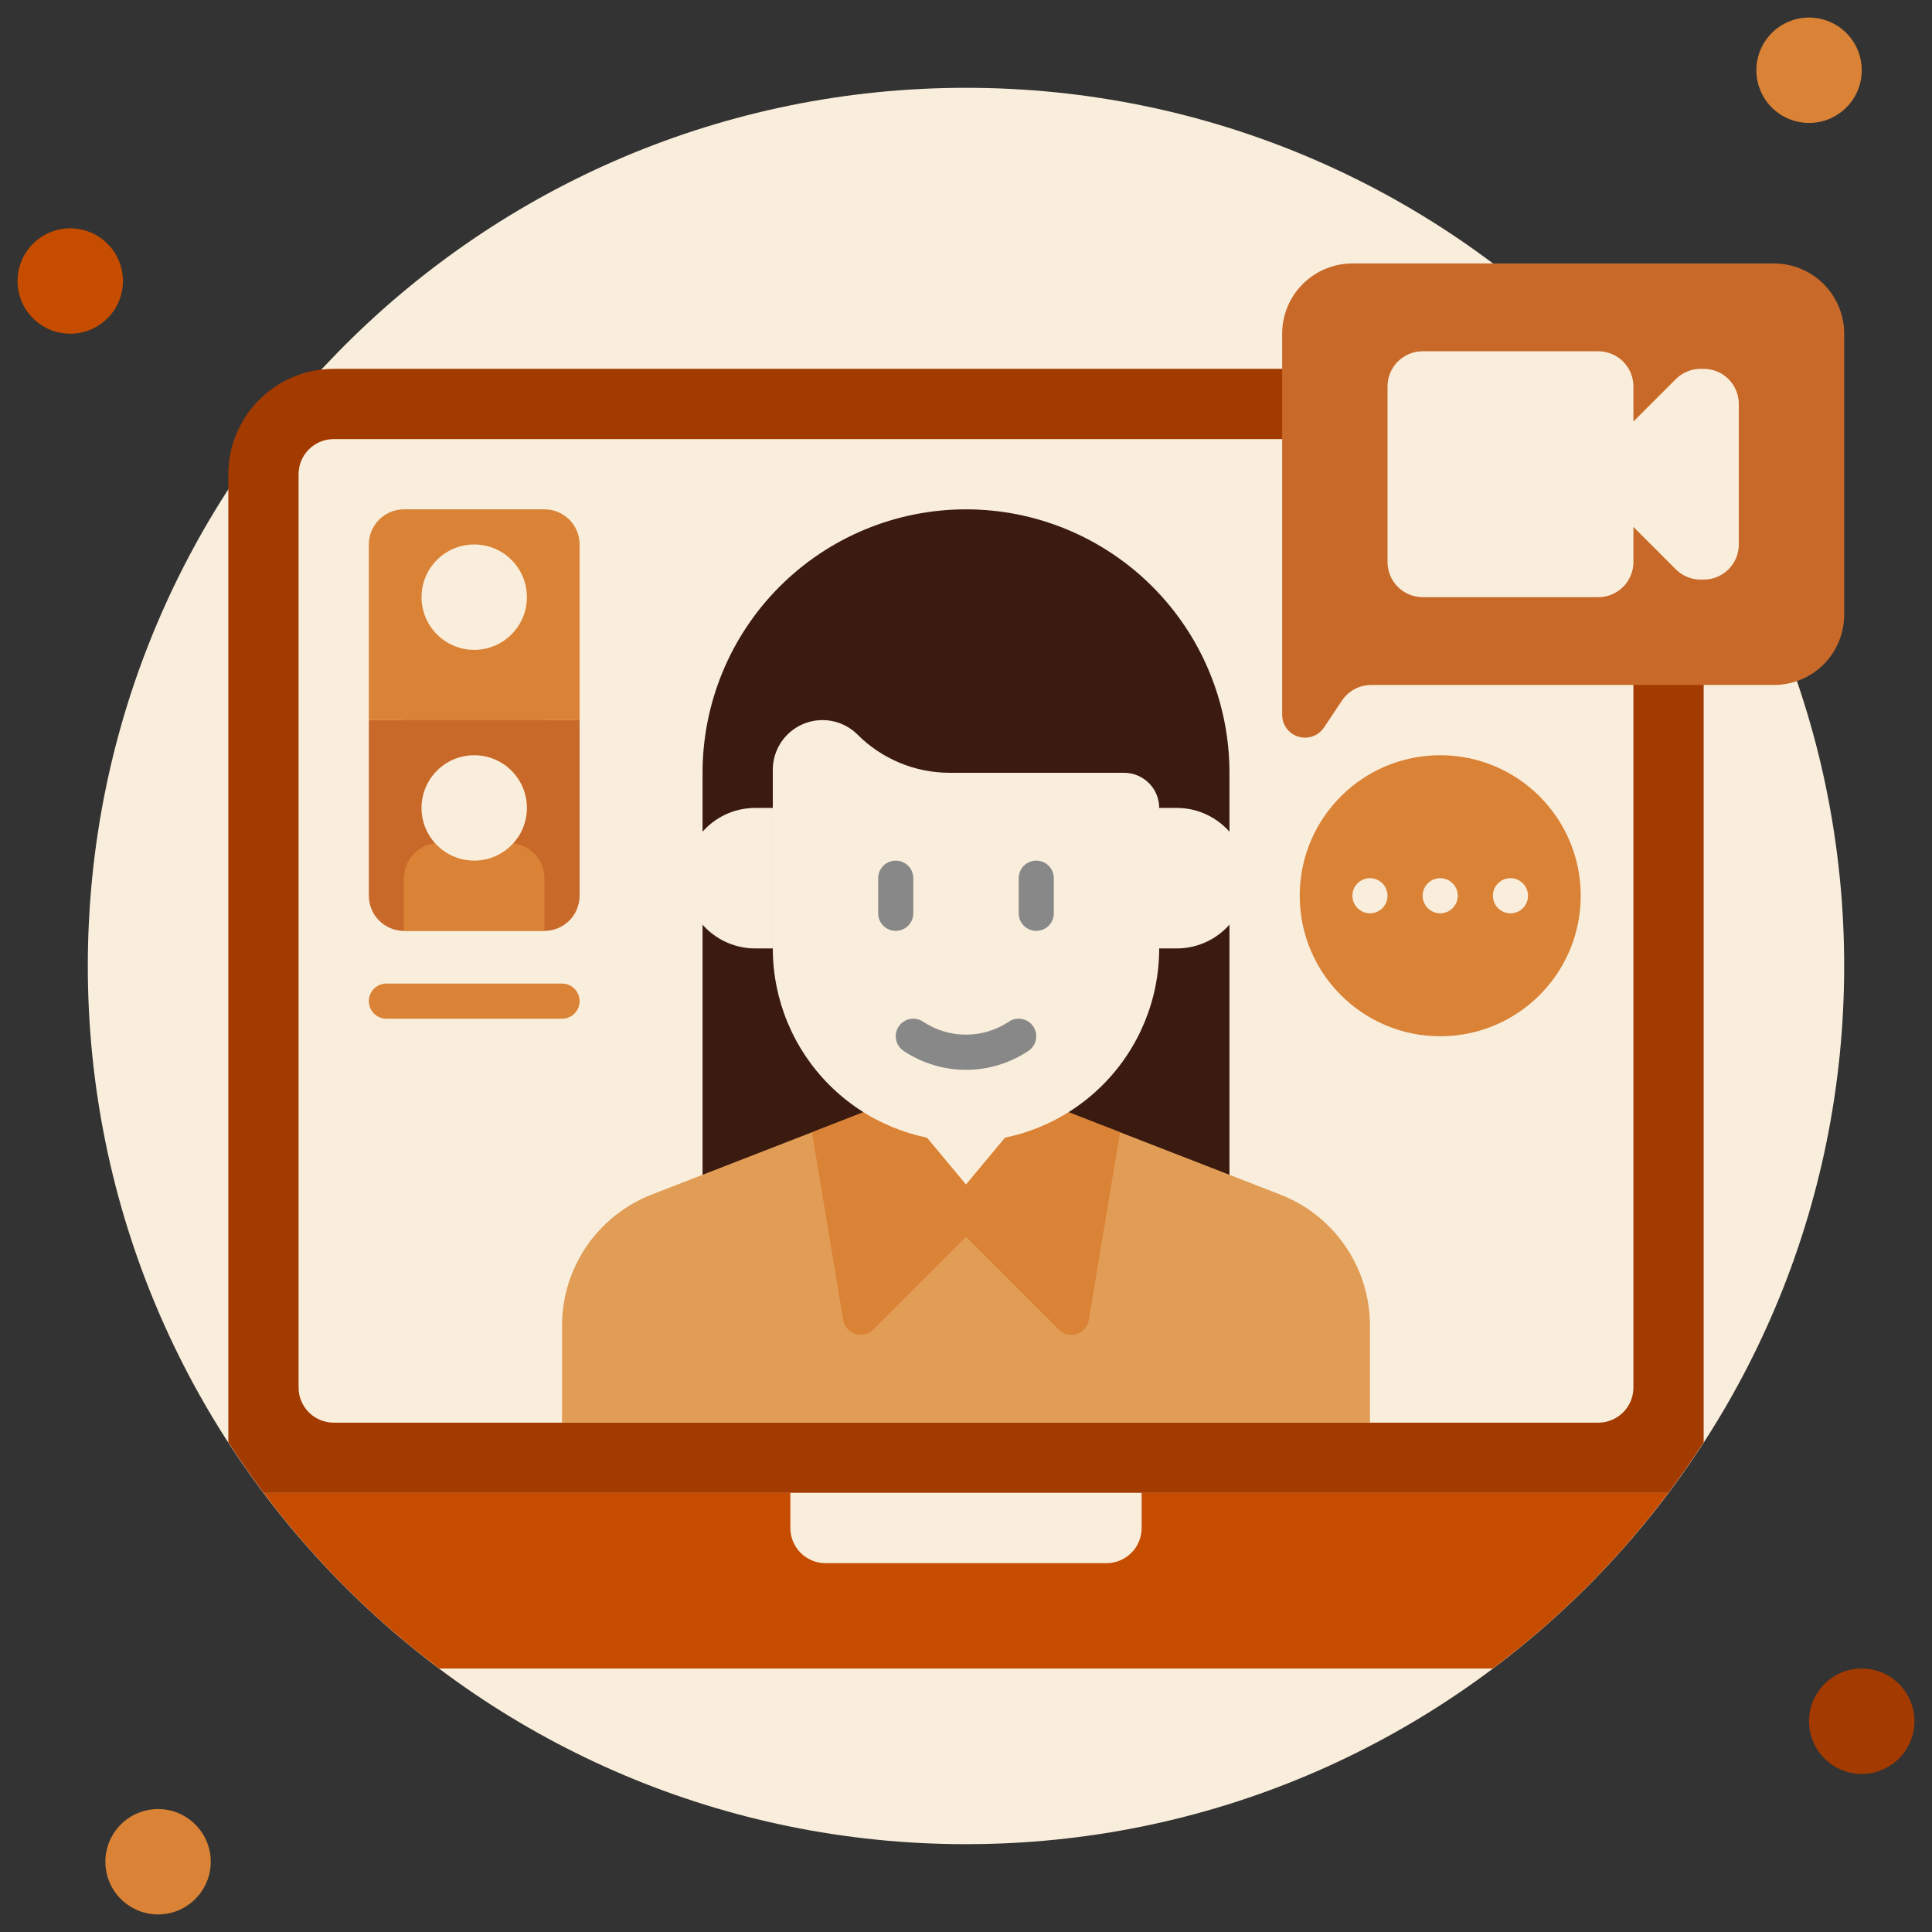 <svg width="120" height="120" viewBox="0 0 120 120" fill="none" xmlns="http://www.w3.org/2000/svg">
<rect x="0" y="0" width="120" height="120" fill="#333333" stroke="none"/>
<path d="M59.999 114.545C90.124 114.545 114.545 90.124 114.545 60C114.545 29.875 90.124 5.454 59.999 5.454C29.875 5.454 5.454 29.875 5.454 60C5.454 90.124 29.875 114.545 59.999 114.545Z" fill="#F9EEDB"/>
<path d="M4.364 20.727C6.171 20.727 7.636 19.262 7.636 17.454C7.636 15.647 6.171 14.182 4.364 14.182C2.556 14.182 1.091 15.647 1.091 17.454C1.091 19.262 2.556 20.727 4.364 20.727Z" fill="#C64C00"/>
<path d="M112.364 7.636C114.171 7.636 115.636 6.171 115.636 4.364C115.636 2.556 114.171 1.091 112.364 1.091C110.556 1.091 109.091 2.556 109.091 4.364C109.091 6.171 110.556 7.636 112.364 7.636Z" fill="#DA8235"/>
<path d="M115.636 110.182C117.443 110.182 118.909 108.716 118.909 106.909C118.909 105.101 117.443 103.636 115.636 103.636C113.829 103.636 112.363 105.101 112.363 106.909C112.363 108.716 113.829 110.182 115.636 110.182Z" fill="#A33A00"/>
<path d="M9.818 118.909C11.625 118.909 13.09 117.444 13.09 115.636C13.09 113.829 11.625 112.364 9.818 112.364C8.01 112.364 6.545 113.829 6.545 115.636C6.545 117.444 8.01 118.909 9.818 118.909Z" fill="#DA8235"/>
<path d="M103.625 92.727C100.525 96.863 96.852 100.537 92.716 103.636H27.283C23.147 100.537 19.474 96.863 16.374 92.727H103.625Z" fill="#C64C00"/>
<path d="M105.818 29.454V89.585C105.12 90.662 104.389 91.709 103.625 92.727H16.374C15.611 91.709 14.88 90.662 14.182 89.585V29.454C14.183 27.849 14.774 26.301 15.842 25.102C16.909 23.904 18.38 23.139 19.974 22.953C20.224 22.922 20.476 22.907 20.727 22.909H99.273C99.524 22.907 99.776 22.922 100.025 22.953C101.62 23.139 103.09 23.904 104.158 25.102C105.226 26.301 105.817 27.849 105.818 29.454Z" fill="#A33A00"/>
<path d="M99.272 27.273H20.727C19.522 27.273 18.545 28.25 18.545 29.454V86.182C18.545 87.387 19.522 88.364 20.727 88.364H99.272C100.477 88.364 101.454 87.387 101.454 86.182V29.454C101.454 28.25 100.477 27.273 99.272 27.273Z" fill="#F9EEDB"/>
<path d="M60 31.636C62.149 31.636 64.277 32.059 66.262 32.882C68.248 33.704 70.052 34.91 71.571 36.429C73.091 37.949 74.296 39.752 75.118 41.738C75.941 43.723 76.364 45.851 76.364 48V75.273H43.637V48C43.637 43.66 45.361 39.498 48.429 36.429C51.498 33.36 55.66 31.636 60 31.636Z" fill="#3B1B0F"/>
<path d="M85.091 82.334V88.364H34.909V82.334C34.909 80.576 35.44 78.858 36.433 77.406C37.426 75.955 38.834 74.837 40.473 74.199L54.545 68.727H65.455L79.527 74.199C81.166 74.837 82.575 75.955 83.567 77.406C84.56 78.858 85.091 80.576 85.091 82.334Z" fill="#E19D56"/>
<path d="M54.545 68.727H65.454V69.818C65.454 71.265 64.879 72.652 63.856 73.675C62.834 74.698 61.446 75.273 59.999 75.273C58.553 75.273 57.165 74.698 56.142 73.675C55.12 72.652 54.545 71.265 54.545 69.818V68.727Z" fill="#F9EEDB"/>
<path d="M65.454 68.727H64.036L60 73.571L55.964 68.727H54.545L50.433 70.331L52.374 81.993C52.409 82.19 52.496 82.374 52.627 82.526C52.758 82.677 52.926 82.791 53.116 82.855C53.226 82.889 53.34 82.907 53.454 82.909C53.744 82.91 54.023 82.796 54.229 82.593L60 76.822L65.771 82.593C65.977 82.796 66.255 82.91 66.545 82.909C66.66 82.907 66.774 82.889 66.883 82.855C67.073 82.791 67.242 82.677 67.373 82.526C67.503 82.374 67.591 82.19 67.625 81.993L69.567 70.331L65.454 68.727Z" fill="#DA8235"/>
<path d="M49.091 92.727H70.909V94.909C70.909 95.488 70.679 96.043 70.27 96.452C69.861 96.861 69.306 97.091 68.727 97.091H51.273C50.694 97.091 50.139 96.861 49.73 96.452C49.321 96.043 49.091 95.488 49.091 94.909V92.727Z" fill="#F9EEDB"/>
<path d="M60 70.909C56.817 70.909 53.765 69.645 51.515 67.394C49.264 65.144 48 62.092 48 58.909V47.812C48 47.407 48.08 47.006 48.235 46.632C48.39 46.258 48.617 45.917 48.904 45.631C49.19 45.344 49.53 45.117 49.904 44.962C50.279 44.807 50.68 44.727 51.085 44.727C51.49 44.727 51.892 44.807 52.266 44.962C52.64 45.117 52.98 45.344 53.267 45.631C54.784 47.148 56.841 48 58.986 48H69.818C70.397 48 70.952 48.23 71.361 48.639C71.77 49.048 72 49.603 72 50.182V58.909C72 62.092 70.736 65.144 68.485 67.394C66.235 69.645 63.183 70.909 60 70.909Z" fill="#F9EEDB"/>
<path d="M46.909 50.182H47.999V58.909H46.909C45.751 58.909 44.641 58.449 43.823 57.631C43.005 56.812 42.545 55.703 42.545 54.545C42.545 53.388 43.005 52.278 43.823 51.46C44.641 50.641 45.751 50.182 46.909 50.182Z" fill="#F9EEDB"/>
<path d="M73.091 58.909H72V50.182H73.091C74.248 50.182 75.358 50.641 76.176 51.46C76.994 52.278 77.454 53.388 77.454 54.545C77.454 55.703 76.994 56.812 76.176 57.631C75.358 58.449 74.248 58.909 73.091 58.909Z" fill="#F9EEDB"/>
<path d="M59.999 66.449C58.619 66.449 57.269 66.039 56.121 65.271C56.002 65.192 55.9 65.089 55.82 64.97C55.74 64.851 55.685 64.718 55.657 64.577C55.629 64.437 55.629 64.292 55.657 64.151C55.684 64.011 55.74 63.877 55.819 63.758C55.899 63.639 56.001 63.536 56.12 63.457C56.239 63.377 56.373 63.322 56.513 63.294C56.654 63.266 56.798 63.265 56.939 63.293C57.079 63.321 57.213 63.376 57.332 63.456C58.122 63.983 59.05 64.265 59.999 64.265C60.949 64.265 61.877 63.983 62.667 63.456C62.786 63.376 62.92 63.321 63.06 63.293C63.201 63.265 63.345 63.266 63.486 63.294C63.626 63.322 63.76 63.377 63.879 63.457C63.998 63.536 64.1 63.639 64.18 63.758C64.259 63.877 64.315 64.011 64.343 64.151C64.37 64.292 64.37 64.437 64.342 64.577C64.314 64.718 64.259 64.851 64.179 64.97C64.099 65.089 63.997 65.192 63.878 65.271C62.73 66.039 61.38 66.449 59.999 66.449Z" fill="#888888"/>
<path d="M55.636 57.818C55.346 57.818 55.069 57.703 54.864 57.498C54.66 57.294 54.545 57.016 54.545 56.727V54.545C54.545 54.256 54.66 53.978 54.864 53.774C55.069 53.569 55.346 53.454 55.636 53.454C55.925 53.454 56.203 53.569 56.407 53.774C56.612 53.978 56.727 54.256 56.727 54.545V56.727C56.727 57.016 56.612 57.294 56.407 57.498C56.203 57.703 55.925 57.818 55.636 57.818Z" fill="#888888"/>
<path d="M64.363 57.818C64.074 57.818 63.797 57.703 63.592 57.498C63.387 57.294 63.273 57.016 63.273 56.727V54.545C63.273 54.256 63.387 53.978 63.592 53.774C63.797 53.569 64.074 53.454 64.363 53.454C64.653 53.454 64.93 53.569 65.135 53.774C65.339 53.978 65.454 54.256 65.454 54.545V56.727C65.454 57.016 65.339 57.294 65.135 57.498C64.93 57.703 64.653 57.818 64.363 57.818Z" fill="#888888"/>
<path d="M84 16.363C82.843 16.363 81.733 16.823 80.915 17.642C80.097 18.46 79.637 19.57 79.637 20.727V44.4C79.637 44.776 79.786 45.137 80.052 45.403C80.318 45.669 80.679 45.818 81.055 45.818C81.289 45.818 81.519 45.76 81.725 45.65C81.932 45.539 82.108 45.38 82.237 45.185L83.349 43.517C83.549 43.218 83.819 42.972 84.136 42.803C84.454 42.633 84.808 42.545 85.168 42.545H110.182C111.339 42.545 112.449 42.086 113.268 41.267C114.086 40.449 114.546 39.339 114.546 38.182V20.727C114.546 19.57 114.086 18.46 113.268 17.642C112.449 16.823 111.339 16.363 110.182 16.363H84Z" fill="#C8692A"/>
<path d="M104.088 23.548L101.454 26.182V24C101.454 23.421 101.224 22.866 100.815 22.457C100.406 22.048 99.851 21.818 99.272 21.818H88.364C87.785 21.818 87.23 22.048 86.821 22.457C86.412 22.866 86.182 23.421 86.182 24V34.909C86.182 35.488 86.412 36.043 86.821 36.452C87.23 36.861 87.785 37.091 88.364 37.091H99.272C99.851 37.091 100.406 36.861 100.815 36.452C101.224 36.043 101.454 35.488 101.454 34.909V32.727L104.088 35.361C104.497 35.77 105.052 36 105.63 36H105.818C106.397 36 106.952 35.77 107.361 35.361C107.77 34.952 108 34.397 108 33.818V25.091C108 24.512 107.77 23.957 107.361 23.548C106.952 23.139 106.397 22.909 105.818 22.909H105.63C105.052 22.909 104.497 23.139 104.088 23.548Z" fill="#F9EEDB"/>
<path d="M89.455 64.364C94.275 64.364 98.182 60.456 98.182 55.636C98.182 50.816 94.275 46.909 89.455 46.909C84.635 46.909 80.728 50.816 80.728 55.636C80.728 60.456 84.635 64.364 89.455 64.364Z" fill="#DA8235"/>
<path d="M85.091 56.727C85.693 56.727 86.182 56.239 86.182 55.636C86.182 55.034 85.693 54.545 85.091 54.545C84.488 54.545 84 55.034 84 55.636C84 56.239 84.488 56.727 85.091 56.727Z" fill="#F9EEDB"/>
<path d="M89.454 56.727C90.057 56.727 90.545 56.239 90.545 55.636C90.545 55.034 90.057 54.545 89.454 54.545C88.852 54.545 88.363 55.034 88.363 55.636C88.363 56.239 88.852 56.727 89.454 56.727Z" fill="#F9EEDB"/>
<path d="M93.818 56.727C94.421 56.727 94.909 56.239 94.909 55.636C94.909 55.034 94.421 54.545 93.818 54.545C93.216 54.545 92.728 55.034 92.728 55.636C92.728 56.239 93.216 56.727 93.818 56.727Z" fill="#F9EEDB"/>
<path d="M25.091 31.636H33.818C34.397 31.636 34.952 31.866 35.361 32.275C35.77 32.684 36 33.239 36 33.818V44.727H22.909V33.818C22.909 33.239 23.139 32.684 23.548 32.275C23.957 31.866 24.512 31.636 25.091 31.636Z" fill="#DA8235"/>
<path d="M27.273 39.273H31.636C32.215 39.273 32.77 39.503 33.179 39.912C33.588 40.321 33.818 40.876 33.818 41.455V44.727H25.091V41.455C25.091 40.876 25.321 40.321 25.73 39.912C26.139 39.503 26.694 39.273 27.273 39.273Z" fill="#DA8235"/>
<path d="M29.454 40.364C31.262 40.364 32.727 38.898 32.727 37.091C32.727 35.283 31.262 33.818 29.454 33.818C27.647 33.818 26.182 35.283 26.182 37.091C26.182 38.898 27.647 40.364 29.454 40.364Z" fill="#F9EEDB"/>
<path d="M22.909 44.727H36V55.636C36 56.215 35.77 56.77 35.361 57.179C34.952 57.588 34.397 57.818 33.818 57.818H25.091C24.512 57.818 23.957 57.588 23.548 57.179C23.139 56.77 22.909 56.215 22.909 55.636V44.727Z" fill="#C8692A"/>
<path d="M27.273 52.364H31.636C32.215 52.364 32.77 52.593 33.179 53.003C33.588 53.412 33.818 53.967 33.818 54.545V57.818H25.091V54.545C25.091 53.967 25.321 53.412 25.73 53.003C26.139 52.593 26.694 52.364 27.273 52.364Z" fill="#DA8235"/>
<path d="M29.454 53.454C31.262 53.454 32.727 51.989 32.727 50.182C32.727 48.374 31.262 46.909 29.454 46.909C27.647 46.909 26.182 48.374 26.182 50.182C26.182 51.989 27.647 53.454 29.454 53.454Z" fill="#F9EEDB"/>
<path d="M34.909 61.091H24C23.398 61.091 22.909 61.579 22.909 62.182C22.909 62.784 23.398 63.273 24 63.273H34.909C35.512 63.273 36 62.784 36 62.182C36 61.579 35.512 61.091 34.909 61.091Z" fill="#DA8235"/>
</svg>
